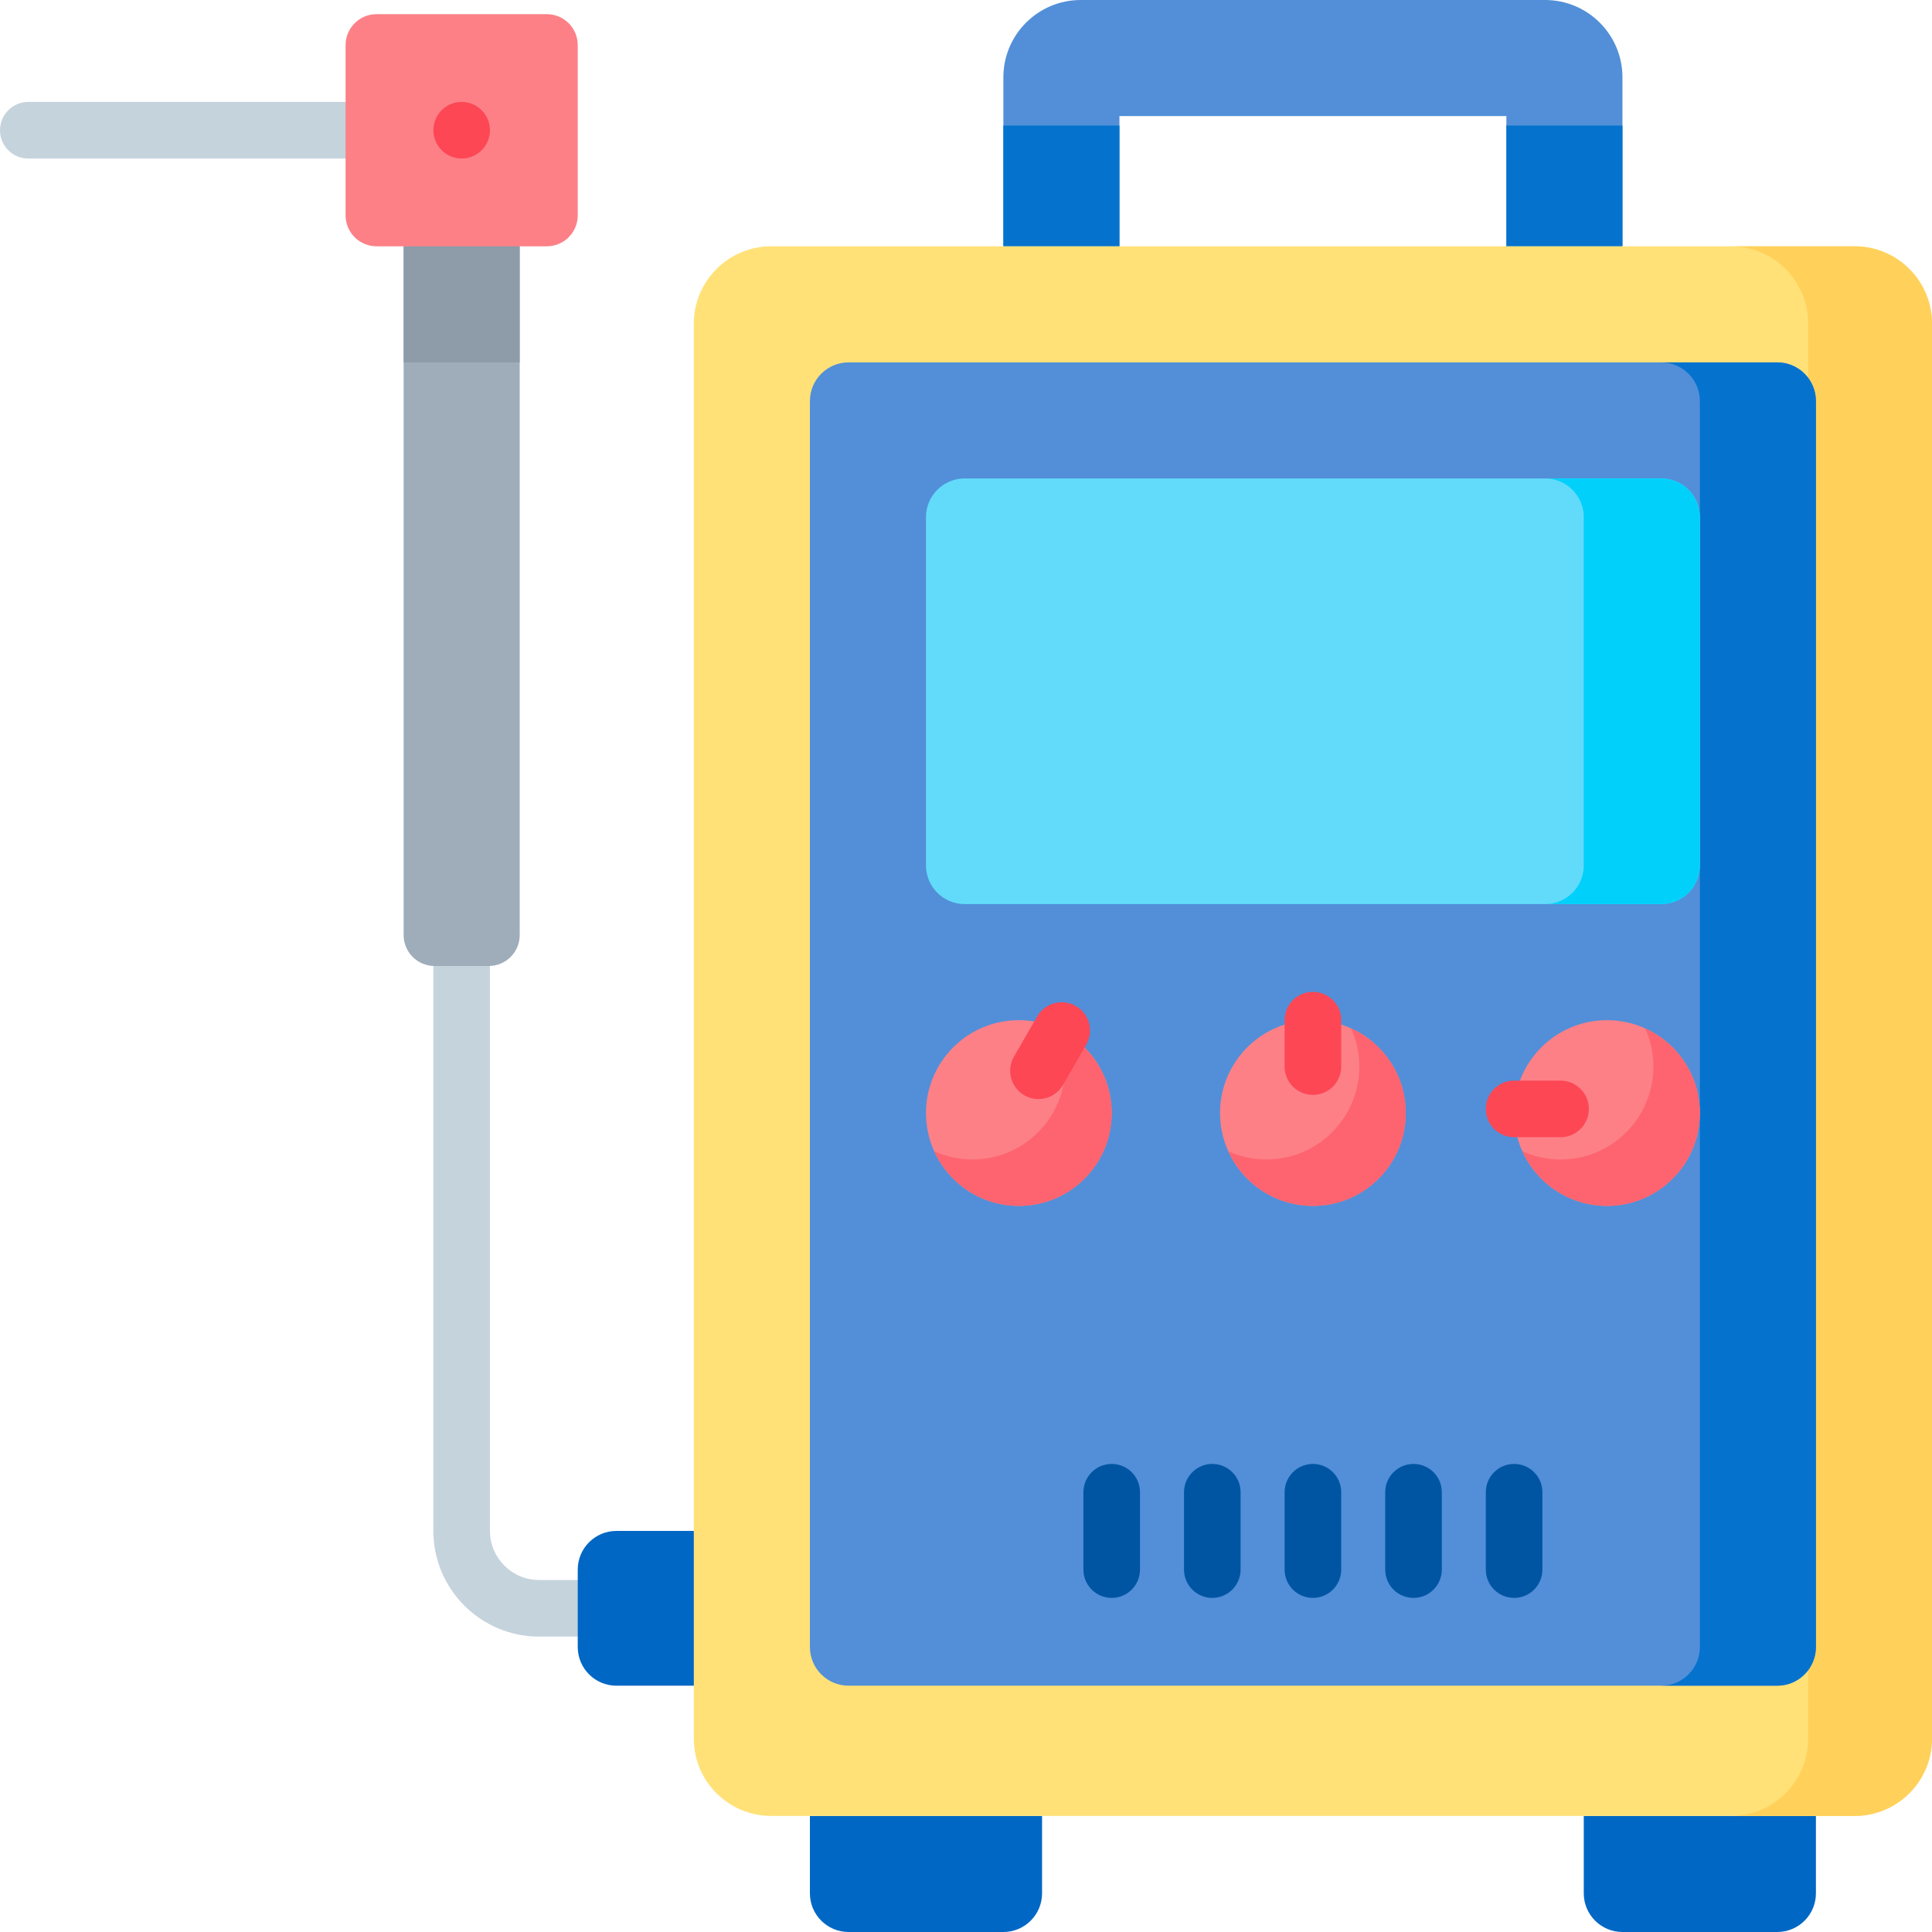 <svg width="512" height="512" viewBox="0 0 512 512" fill="none" xmlns="http://www.w3.org/2000/svg">
<g clip-path="url(#clip0_367_106)">
<path d="M101.583 42.012H7.5C3.357 42.012 0 38.655 0 34.512C0 30.369 3.357 27.012 7.5 27.012H101.583C105.726 27.012 109.083 30.369 109.083 34.512C109.083 38.655 105.726 42.012 101.583 42.012ZM163.107 433.718H142.853C127.41 433.718 114.845 421.154 114.845 405.709V246C114.845 241.857 118.202 238.5 122.345 238.5C126.488 238.5 129.845 241.857 129.845 246V405.709C129.845 412.882 135.68 418.718 142.853 418.718H163.107C167.25 418.718 170.607 422.075 170.607 426.218C170.607 430.361 167.25 433.718 163.107 433.718Z" fill="#C5D3DD"/>
<path d="M183.869 446.726H163.361C157.698 446.726 153.107 442.135 153.107 436.472V415.964C153.107 410.301 157.698 405.71 163.361 405.71H183.869L193.869 426.218L183.869 446.726Z" fill="#0067C5"/>
<path d="M265.902 20.508V65.274H296.664V30.762H399.205V65.274H429.967V20.508C429.967 9.182 420.786 0 409.459 0H286.411C275.084 0 265.902 9.182 265.902 20.508Z" fill="#528FD8"/>
<path d="M399.205 33.274H429.967V65.274H399.205V33.274ZM265.902 33.274H296.664V65.274H265.902V33.274Z" fill="#0573CE"/>
<path d="M265.903 512H224.887C219.224 512 214.633 507.409 214.633 501.746V481.238H276.157V501.746C276.157 507.409 271.567 512 265.903 512ZM470.985 512H429.969C424.306 512 419.715 507.409 419.715 501.746V481.238H481.239V501.746C481.239 507.409 476.648 512 470.985 512Z" fill="#0067C5"/>
<path d="M491.491 481.238H204.377C193.051 481.238 183.869 472.056 183.869 460.73V85.783C183.869 74.457 193.051 65.275 204.377 65.275H491.491C502.817 65.275 511.999 74.457 511.999 85.783V460.73C511.999 472.056 502.817 481.238 491.491 481.238Z" fill="#FFE177"/>
<path d="M491.493 65.274H458.68C470.006 65.274 479.188 74.456 479.188 85.782V460.73C479.188 472.056 470.006 481.238 458.68 481.238H491.493C502.819 481.238 512.001 472.056 512.001 460.73V85.783C512.001 74.456 502.819 65.274 491.493 65.274Z" fill="#FFD15B"/>
<path d="M214.633 436.472V106.291C214.633 100.628 219.224 96.037 224.887 96.037H470.985C476.648 96.037 481.239 100.628 481.239 106.291V436.472C481.239 442.135 476.648 446.726 470.985 446.726H224.887C219.224 446.726 214.633 442.135 214.633 436.472Z" fill="#528FD8"/>
<path d="M470.985 96.037H440.223C445.886 96.037 450.477 100.628 450.477 106.291V436.472C450.477 442.135 445.886 446.726 440.223 446.726H470.985C476.648 446.726 481.239 442.135 481.239 436.472V106.291C481.239 100.627 476.648 96.037 470.985 96.037Z" fill="#0573CE"/>
<path d="M245.395 229.339V137.052C245.395 131.389 249.986 126.798 255.649 126.798H440.222C445.885 126.798 450.476 131.389 450.476 137.052V229.339C450.476 235.002 445.885 239.593 440.222 239.593H255.649C249.986 239.593 245.395 235.003 245.395 229.339Z" fill="#62DBFB"/>
<path d="M440.223 126.799H409.461C415.124 126.799 419.715 131.39 419.715 137.053V229.34C419.715 235.003 415.124 239.594 409.461 239.594H440.223C445.886 239.594 450.477 235.003 450.477 229.34V137.053C450.477 131.39 445.886 126.799 440.223 126.799Z" fill="#01D0FB"/>
<path d="M347.934 319.575C361.526 319.575 372.544 308.557 372.544 294.965C372.544 281.373 361.526 270.355 347.934 270.355C334.342 270.355 323.324 281.373 323.324 294.965C323.324 308.557 334.342 319.575 347.934 319.575Z" fill="#FD8087"/>
<path d="M425.866 319.575C439.458 319.575 450.476 308.557 450.476 294.965C450.476 281.373 439.458 270.355 425.866 270.355C412.274 270.355 401.256 281.373 401.256 294.965C401.256 308.557 412.274 319.575 425.866 319.575Z" fill="#FD8087"/>
<path d="M435.991 272.536C437.431 275.717 438.174 279.169 438.172 282.66C438.172 296.252 427.154 307.27 413.562 307.27C409.952 307.27 406.526 306.486 403.438 305.09C407.299 313.63 415.886 319.575 425.867 319.575C439.459 319.575 450.477 308.557 450.477 294.965C450.477 284.984 444.531 276.397 435.991 272.536ZM358.06 272.536C359.5 275.717 360.243 279.169 360.24 282.66C360.24 296.252 349.222 307.27 335.63 307.27C332.02 307.27 328.594 306.486 325.506 305.09C329.367 313.63 337.954 319.575 347.935 319.575C361.527 319.575 372.545 308.557 372.545 294.965C372.546 284.984 366.6 276.397 358.06 272.536Z" fill="#FE646F"/>
<path d="M270.005 319.575C283.596 319.575 294.615 308.557 294.615 294.965C294.615 281.373 283.596 270.355 270.005 270.355C256.413 270.355 245.395 281.373 245.395 294.965C245.395 308.557 256.413 319.575 270.005 319.575Z" fill="#FD8087"/>
<path d="M280.128 272.536C281.568 275.717 282.311 279.169 282.308 282.66C282.308 296.252 271.29 307.27 257.698 307.27C254.088 307.27 250.662 306.486 247.574 305.09C251.435 313.63 260.022 319.575 270.003 319.575C283.595 319.575 294.613 308.557 294.613 294.965C294.614 284.984 288.668 276.397 280.128 272.536Z" fill="#FE646F"/>
<path d="M129.524 256H115.168C112.992 256 110.906 255.136 109.367 253.597C107.829 252.059 106.965 249.972 106.965 247.797V65.274H137.727V247.796C137.727 248.873 137.515 249.94 137.103 250.936C136.691 251.931 136.087 252.835 135.325 253.597C134.563 254.359 133.659 254.963 132.663 255.376C131.668 255.788 130.601 256 129.524 256Z" fill="#9FACBA"/>
<path d="M106.965 65.274V96.037H137.728V65.274L122.347 55.274L106.965 65.274Z" fill="#8D9CA8"/>
<path d="M347.934 290.16C346.949 290.16 345.974 289.966 345.064 289.589C344.154 289.212 343.327 288.66 342.631 287.964C341.934 287.267 341.382 286.44 341.005 285.53C340.628 284.62 340.434 283.645 340.434 282.66V270.355C340.434 266.212 343.791 262.855 347.934 262.855C352.077 262.855 355.434 266.212 355.434 270.355V282.66C355.434 284.649 354.644 286.557 353.238 287.963C351.831 289.37 349.923 290.16 347.934 290.16ZM413.56 301.375H401.255C397.112 301.375 393.755 298.018 393.755 293.875C393.755 289.732 397.112 286.375 401.255 286.375H413.56C417.703 286.375 421.06 289.732 421.06 293.875C421.06 298.018 417.702 301.375 413.56 301.375ZM275.204 291.265C273.888 291.264 272.596 290.916 271.456 290.258C270.317 289.599 269.371 288.652 268.714 287.512C268.056 286.372 267.71 285.079 267.711 283.762C267.711 282.446 268.058 281.154 268.716 280.014L274.869 269.358C275.864 267.635 277.502 266.379 279.423 265.864C281.345 265.349 283.392 265.618 285.114 266.613C286.837 267.608 288.094 269.246 288.609 271.167C289.123 273.088 288.854 275.135 287.859 276.858L281.706 287.514C281.048 288.655 280.1 289.603 278.959 290.262C277.817 290.92 276.522 291.266 275.204 291.265Z" fill="#FD4755"/>
<path d="M401.255 423.464C400.27 423.464 399.295 423.27 398.385 422.893C397.475 422.517 396.648 421.964 395.952 421.268C395.255 420.571 394.703 419.744 394.326 418.834C393.949 417.924 393.755 416.949 393.755 415.964V395.455C393.755 391.312 397.112 387.955 401.255 387.955C405.398 387.955 408.755 391.312 408.755 395.455V415.964C408.755 417.953 407.965 419.861 406.559 421.267C405.152 422.674 403.244 423.464 401.255 423.464ZM374.595 423.464C373.61 423.464 372.635 423.27 371.725 422.893C370.815 422.517 369.988 421.964 369.292 421.268C368.595 420.571 368.043 419.744 367.666 418.834C367.289 417.924 367.095 416.949 367.095 415.964V395.455C367.095 391.312 370.452 387.955 374.595 387.955C378.738 387.955 382.095 391.312 382.095 395.455V415.964C382.095 417.953 381.305 419.861 379.899 421.267C378.492 422.674 376.584 423.464 374.595 423.464ZM347.934 423.464C346.949 423.464 345.974 423.27 345.064 422.893C344.154 422.517 343.327 421.964 342.631 421.268C341.934 420.571 341.382 419.744 341.005 418.834C340.628 417.924 340.434 416.949 340.434 415.964V395.455C340.434 391.312 343.791 387.955 347.934 387.955C352.077 387.955 355.434 391.312 355.434 395.455V415.964C355.434 417.953 354.644 419.861 353.238 421.267C351.831 422.674 349.923 423.464 347.934 423.464ZM321.273 423.464C320.288 423.464 319.313 423.27 318.403 422.893C317.493 422.517 316.666 421.964 315.97 421.268C315.273 420.571 314.721 419.744 314.344 418.834C313.967 417.924 313.773 416.949 313.773 415.964V395.455C313.773 391.312 317.13 387.955 321.273 387.955C325.416 387.955 328.773 391.312 328.773 395.455V415.964C328.773 417.953 327.983 419.861 326.577 421.267C325.17 422.674 323.262 423.464 321.273 423.464ZM294.613 423.464C293.628 423.464 292.653 423.27 291.743 422.893C290.833 422.517 290.006 421.964 289.31 421.268C288.613 420.571 288.061 419.744 287.684 418.834C287.307 417.924 287.113 416.949 287.113 415.964V395.455C287.113 391.312 290.47 387.955 294.613 387.955C298.756 387.955 302.113 391.312 302.113 395.455V415.964C302.113 417.953 301.323 419.861 299.917 421.267C298.51 422.674 296.602 423.464 294.613 423.464Z" fill="#0055A3"/>
<path d="M144.904 65.274H99.787C97.611 65.274 95.525 64.41 93.987 62.871C92.448 61.333 91.584 59.247 91.584 57.071V11.953C91.584 9.777 92.448 7.691 93.987 6.153C95.525 4.614 97.611 3.75 99.787 3.75H144.905C147.081 3.75 149.167 4.614 150.705 6.153C152.244 7.691 153.108 9.777 153.108 11.953V57.071C153.108 58.148 152.896 59.215 152.483 60.21C152.071 61.206 151.467 62.11 150.705 62.872C149.943 63.633 149.039 64.238 148.043 64.65C147.048 65.062 145.981 65.274 144.904 65.274Z" fill="#FD8087"/>
<path d="M122.346 42.012C126.488 42.012 129.846 38.654 129.846 34.512C129.846 30.37 126.488 27.012 122.346 27.012C118.204 27.012 114.846 30.37 114.846 34.512C114.846 38.654 118.204 42.012 122.346 42.012Z" fill="#FD4755"/>
</g>
<defs>
<clipPath id="clip0_367_106">
<rect width="512" height="512" fill="white"/>
</clipPath>
</defs>
</svg>
